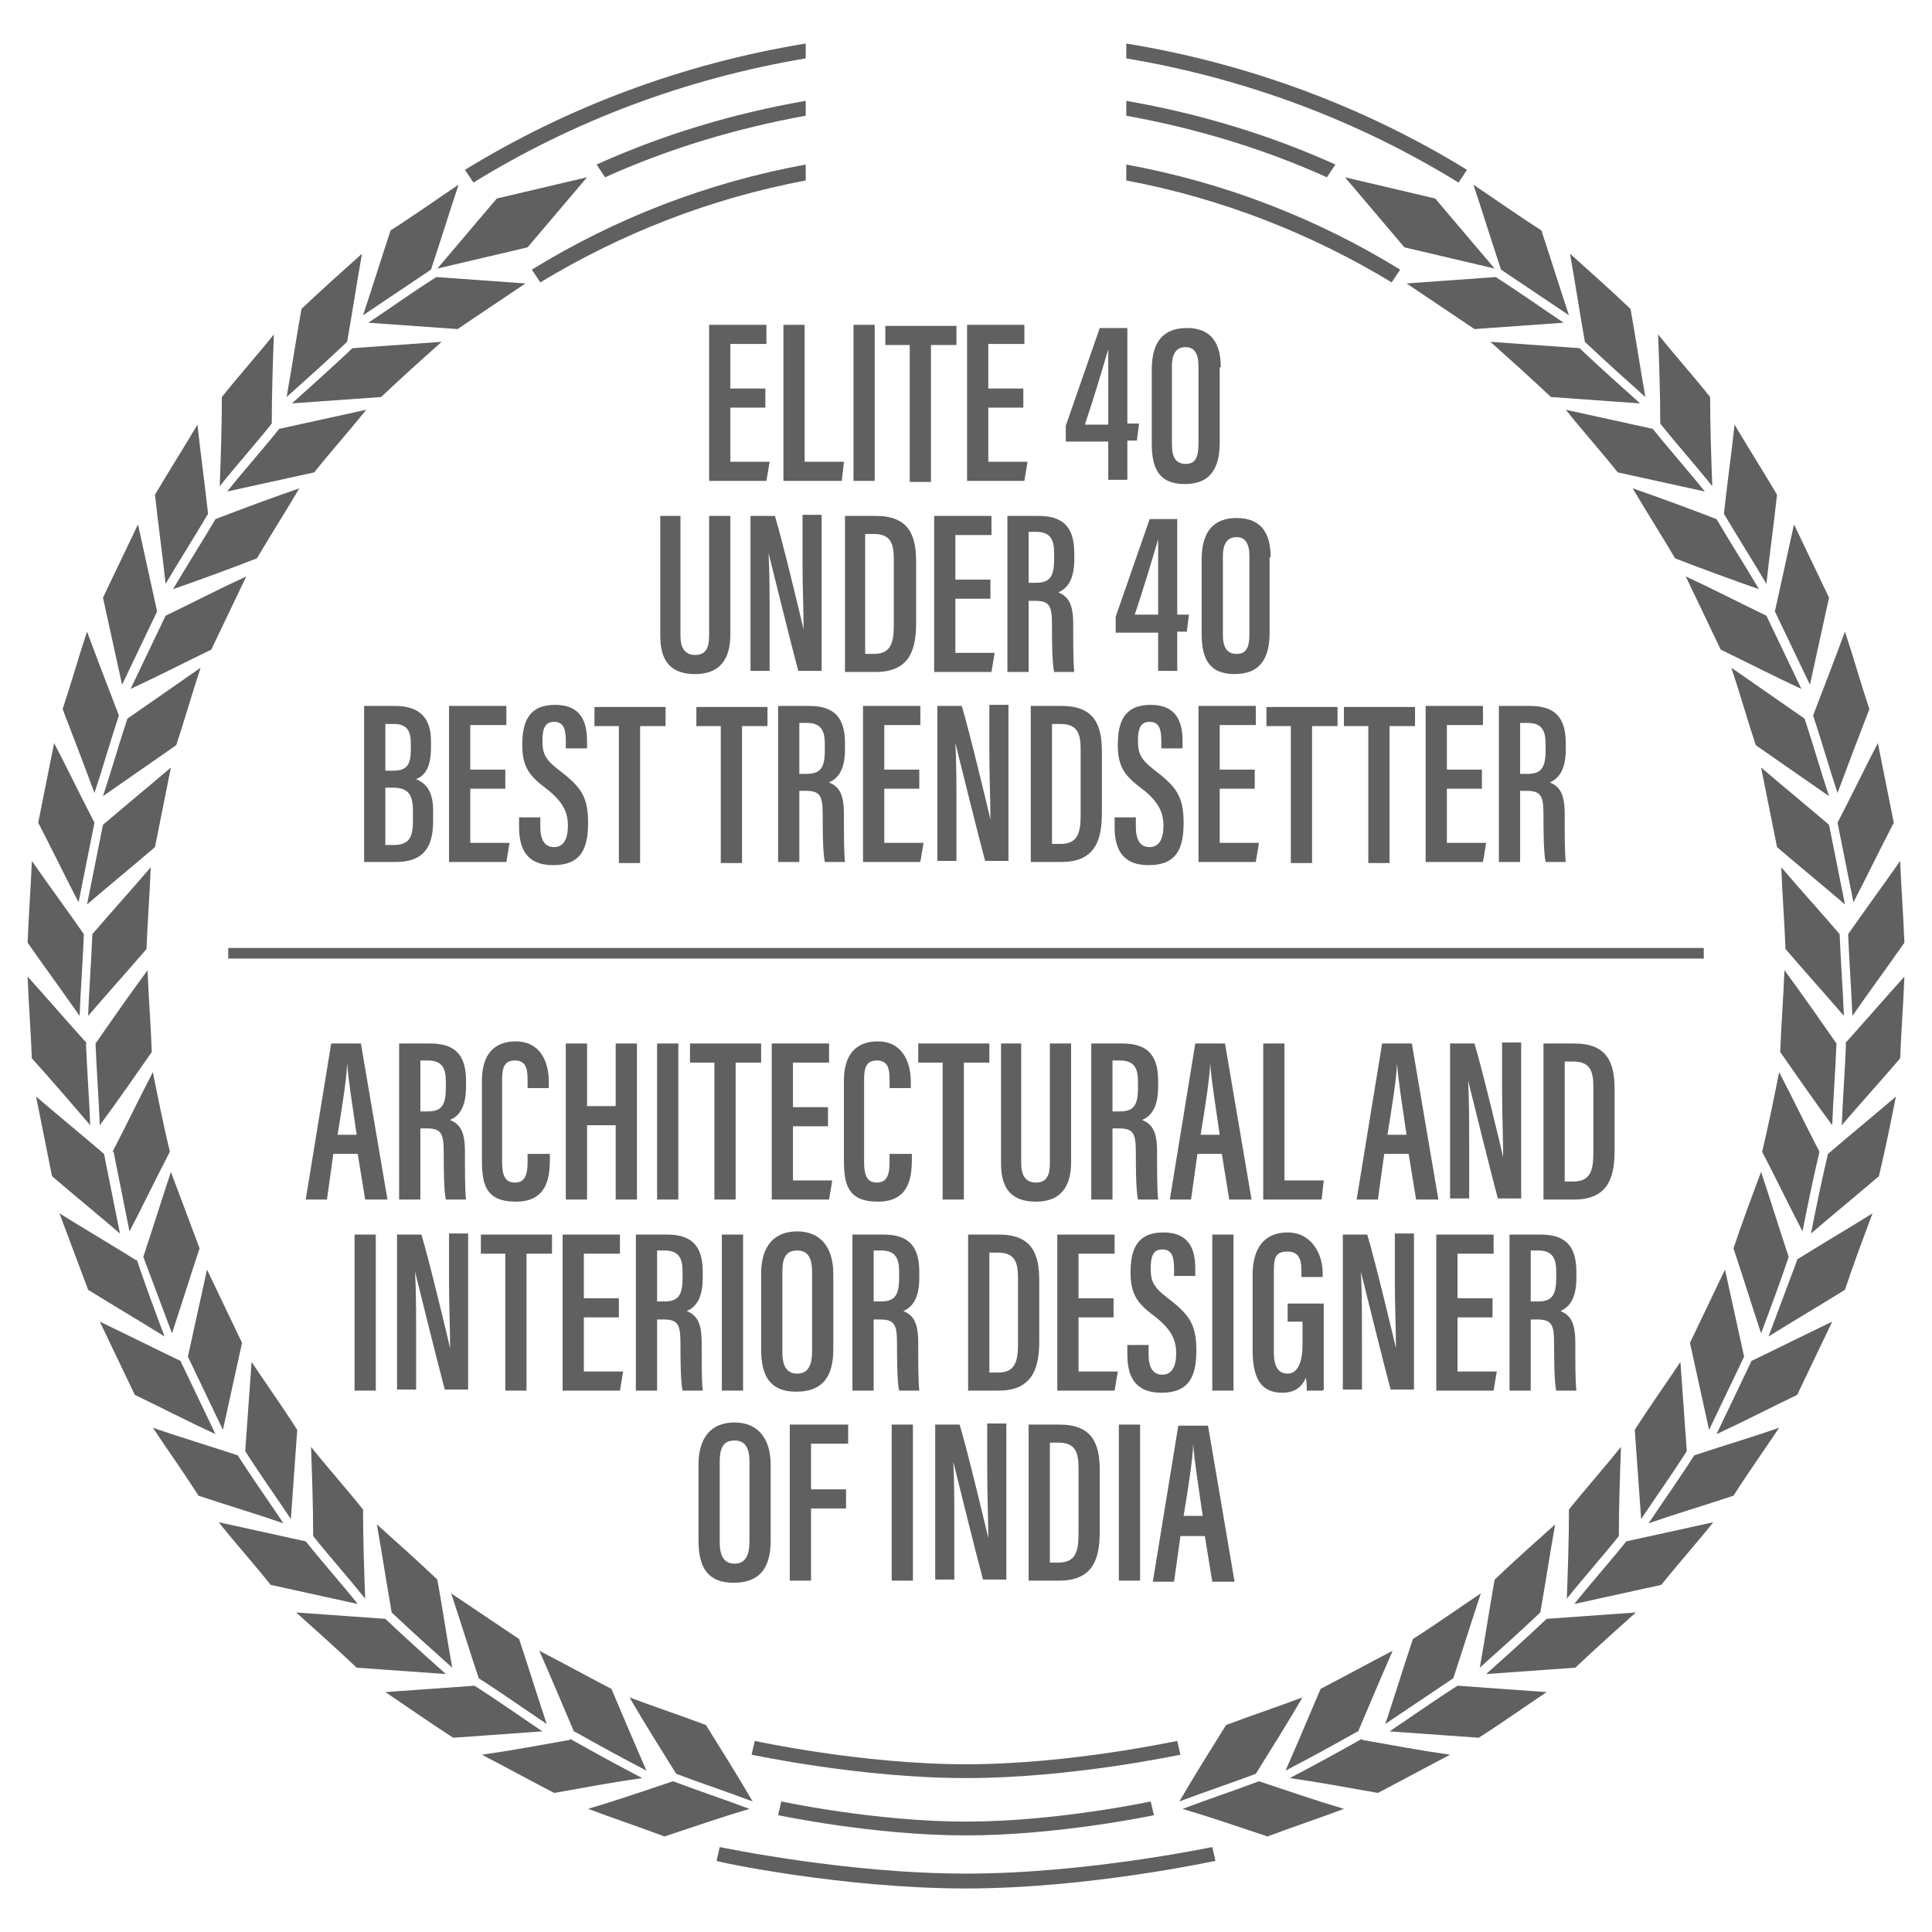 <?xml version="1.0" encoding="UTF-8"?>
<svg xmlns="http://www.w3.org/2000/svg" version="1.1" viewBox="0 0 182 182">
  <defs>
    <style>
      .cls-1, .cls-2 {
        fill: #606060;
      }

      .cls-3 {
        fill: none;
        stroke: #606060;
        stroke-miterlimit: 10;
      }

      .cls-2 {
        fill-rule: evenodd;
      }
    </style>
  </defs>
  <!-- Generator: Adobe Illustrator 28.6.0, SVG Export Plug-In . SVG Version: 1.2.0 Build 709)  -->
  <g>
    <g id="Layer_1">
      <g>
        <path class="cls-2" d="M140.9,26.1c-2.8.2-5.6.4-8.4.6,2.1,1.4,4.3,2.9,6.4,4.3,2.8-.2,5.6-.4,8.4-.6-2.1-1.4-4.2-2.9-6.4-4.3h0ZM141.4,25.4c-.9-2.7-1.7-5.3-2.6-8,2.1,1.4,4.2,2.9,6.4,4.3.9,2.7,1.7,5.3,2.6,8-2.1-1.4-4.3-2.9-6.4-4.3h0ZM148.8,32.8c-2.8-.2-5.6-.4-8.4-.6,1.9,1.7,3.8,3.4,5.7,5.2,2.8.2,5.6.4,8.4.6-1.9-1.7-3.8-3.4-5.7-5.2h0ZM149.3,32.2c-.5-2.8-.9-5.5-1.4-8.3,1.9,1.7,3.8,3.4,5.7,5.2.5,2.8.9,5.5,1.4,8.3-1.9-1.7-3.8-3.4-5.7-5.2h0ZM155.7,40.4c-2.7-.6-5.5-1.2-8.2-1.8,1.6,2,3.3,3.9,4.9,5.9,2.7.6,5.5,1.2,8.2,1.8-1.6-2-3.3-3.9-4.9-5.9h0ZM156.4,39.9c0-2.8-.1-5.6-.2-8.4,1.6,2,3.3,3.9,4.9,5.9,0,2.8.1,5.6.2,8.4-1.6-2-3.3-3.9-4.9-5.9h0ZM161.7,48.9c-2.6-1-5.3-2-7.9-2.9,1.3,2.2,2.7,4.4,4,6.6,2.6,1,5.3,2,7.9,2.9-1.3-2.2-2.7-4.4-4-6.6h0ZM162.4,48.4c.3-2.8.7-5.6,1-8.4,1.3,2.2,2.7,4.4,4,6.6-.3,2.8-.7,5.6-1,8.4-1.3-2.2-2.7-4.4-4-6.6h0ZM166.4,58c-2.5-1.2-5-2.5-7.6-3.7,1.1,2.3,2.2,4.6,3.3,6.9,2.5,1.2,5,2.5,7.6,3.7-1.1-2.3-2.2-4.6-3.3-6.9h0ZM167.2,57.6c.6-2.7,1.2-5.5,1.8-8.2,1.1,2.3,2.2,4.6,3.3,6.9-.6,2.7-1.2,5.5-1.8,8.2-1.1-2.3-2.2-4.6-3.3-6.9h0ZM170,67.7c-2.3-1.6-4.6-3.2-6.9-4.8.8,2.4,1.5,4.9,2.3,7.3,2.3,1.6,4.6,3.2,6.9,4.8-.8-2.4-1.5-4.9-2.3-7.3h0ZM170.8,67.4c1-2.6,2-5.2,3-7.9.8,2.4,1.5,4.9,2.3,7.3-1,2.6-2,5.2-3,7.9-.8-2.4-1.5-4.9-2.3-7.3h0ZM172.3,77.7c-2.1-1.8-4.3-3.6-6.4-5.4.5,2.5,1,5,1.5,7.5,2.1,1.8,4.3,3.6,6.4,5.4-.5-2.5-1-5-1.5-7.5h0ZM173.1,77.5c1.3-2.5,2.5-5,3.8-7.5.5,2.5,1,5,1.5,7.5-1.3,2.5-2.5,5-3.8,7.5-.5-2.5-1-5-1.5-7.5h0ZM173.3,88c-1.8-2.1-3.7-4.2-5.5-6.3.1,2.6.3,5.1.4,7.7,1.8,2.1,3.7,4.2,5.5,6.3-.1-2.6-.3-5.1-.4-7.7h0ZM174.1,88c1.6-2.3,3.3-4.6,4.9-6.9.1,2.6.3,5.1.4,7.7-1.6,2.3-3.3,4.6-4.9,6.9-.1-2.6-.3-5.1-.4-7.7h0ZM173,98.3c-1.6-2.3-3.2-4.6-4.9-6.9-.1,2.6-.3,5.1-.4,7.7,1.6,2.3,3.2,4.6,4.9,6.9.1-2.6.3-5.1.4-7.7h0ZM173.8,98.3c1.9-2.1,3.7-4.2,5.6-6.3-.1,2.6-.3,5.1-.4,7.7-1.8,2.1-3.7,4.2-5.5,6.3.1-2.6.3-5.1.4-7.7h0ZM171.4,108.5c-1.3-2.5-2.5-5-3.8-7.5-.5,2.5-1,5-1.6,7.5,1.3,2.5,2.5,5,3.8,7.5.5-2.5,1-5,1.6-7.5h0ZM172.2,108.7c2.1-1.8,4.3-3.6,6.4-5.4-.5,2.5-1,5-1.6,7.5-2.1,1.8-4.3,3.6-6.4,5.4.5-2.5,1-5,1.6-7.5h0ZM168.5,118.4c-.9-2.7-1.7-5.3-2.6-8-.9,2.4-1.8,4.8-2.6,7.2.9,2.7,1.7,5.3,2.6,8,.9-2.4,1.8-4.8,2.6-7.2h0ZM169.2,118.7c2.4-1.5,4.8-2.9,7.2-4.4-.9,2.4-1.8,4.8-2.6,7.2-2.4,1.5-4.8,2.9-7.2,4.4.9-2.4,1.8-4.8,2.7-7.2h0ZM164.3,127.8c-.6-2.7-1.2-5.5-1.8-8.2-1.1,2.3-2.2,4.6-3.3,6.9.6,2.7,1.2,5.5,1.8,8.2l3.3-6.9h0ZM165,128.2c2.5-1.2,5.1-2.5,7.6-3.7-1.1,2.3-2.2,4.6-3.3,6.9-2.5,1.2-5,2.5-7.6,3.7,1.1-2.3,2.2-4.6,3.3-6.9h0ZM158.9,136.7c-.2-2.8-.4-5.6-.6-8.4-1.4,2.1-2.9,4.2-4.3,6.4.2,2.8.4,5.6.6,8.4,1.4-2.1,2.9-4.2,4.3-6.4h0ZM159.6,137.1c2.7-.9,5.4-1.7,8-2.6-1.4,2.1-2.9,4.2-4.3,6.4-2.7.9-5.4,1.7-8,2.6,1.4-2.1,2.9-4.2,4.3-6.4h0ZM152.5,144.7c0-2.8.1-5.6.2-8.4-1.6,2-3.3,3.9-4.9,5.9,0,2.8-.1,5.6-.2,8.4,1.6-2,3.3-3.9,4.9-5.9h0ZM153.2,145.2c2.7-.6,5.5-1.2,8.2-1.8-1.6,2-3.3,3.9-4.9,5.9-2.7.6-5.5,1.2-8.2,1.8,1.6-2,3.3-3.9,4.9-5.9h0ZM145.1,151.9c.5-2.8.9-5.5,1.4-8.3-1.9,1.7-3.8,3.4-5.7,5.2-.5,2.8-.9,5.5-1.4,8.3,1.9-1.7,3.8-3.4,5.7-5.2h0ZM145.7,152.5c2.8-.2,5.6-.4,8.4-.6-1.9,1.7-3.8,3.4-5.7,5.2-2.8.2-5.6.4-8.4.6,1.9-1.7,3.8-3.4,5.7-5.2h0ZM136.9,158.1c.9-2.7,1.7-5.3,2.6-8-2.1,1.4-4.2,2.9-6.4,4.3-.9,2.7-1.7,5.3-2.6,8,2.1-1.4,4.3-2.9,6.4-4.3h0ZM137.3,158.8c2.8.2,5.6.4,8.4.6-2.1,1.4-4.2,2.9-6.4,4.3-2.8-.2-5.6-.4-8.4-.6,2.1-1.4,4.2-2.9,6.4-4.3h0ZM127.9,163.2c1.1-2.6,2.2-5.2,3.3-7.7-2.3,1.2-4.5,2.4-6.8,3.6-1.1,2.6-2.2,5.2-3.3,7.7,2.3-1.2,4.5-2.4,6.8-3.7h0ZM128.3,163.9c2.8.5,5.5,1,8.3,1.4-2.3,1.2-4.5,2.4-6.8,3.6-2.8-.5-5.5-1-8.3-1.4,2.3-1.2,4.5-2.4,6.8-3.7h0ZM118.3,167.1c1.5-2.4,3-4.8,4.4-7.2-2.4.9-4.8,1.7-7.2,2.6-1.5,2.4-3,4.8-4.4,7.2,2.4-.9,4.8-1.7,7.2-2.6h0ZM118.6,167.8c2.7.9,5.3,1.8,8,2.6-2.4.9-4.8,1.7-7.2,2.6-2.7-.9-5.3-1.8-8-2.6,2.4-.9,4.8-1.7,7.2-2.6h0ZM132.3,23.3l-5.6-6.6,8.5,2,5.6,6.6-8.5-2h0ZM106.1,9.5c6.9,1.2,13.5,3.2,19.7,6l-.8,1.2c-6-2.7-12.3-4.6-18.9-5.8v-1.5h0ZM106.1,15.5c9.3,1.7,18,5.1,25.8,9.9l-.8,1.2c-7.6-4.6-16-7.9-25-9.6v-1.5h0ZM106.1,4.1c11.6,1.9,22.5,6,32.1,11.9l-.8,1.2c-9.4-5.8-20-9.8-31.3-11.7v-1.4h0Z"/>
        <path class="cls-2" d="M41.1,26.1c2.8.2,5.6.4,8.4.6-2.1,1.4-4.3,2.9-6.4,4.3-2.8-.2-5.6-.4-8.4-.6,2.1-1.4,4.2-2.9,6.4-4.3h0ZM40.6,25.4c.9-2.7,1.7-5.3,2.6-8-2.1,1.4-4.2,2.9-6.4,4.3-.9,2.7-1.7,5.3-2.6,8,2.1-1.4,4.3-2.9,6.4-4.3h0ZM33.2,32.8c2.8-.2,5.6-.4,8.4-.6-1.9,1.7-3.8,3.4-5.7,5.2-2.8.2-5.6.4-8.4.6,1.9-1.7,3.8-3.4,5.7-5.2h0ZM32.7,32.2c.5-2.8.9-5.5,1.4-8.3-1.9,1.7-3.8,3.4-5.7,5.2-.5,2.8-.9,5.5-1.4,8.3,1.9-1.7,3.8-3.4,5.7-5.2h0ZM26.3,40.4c2.7-.6,5.5-1.2,8.2-1.8-1.6,2-3.3,3.9-4.9,5.9-2.7.6-5.5,1.2-8.2,1.8,1.6-2,3.3-3.9,4.9-5.9h0ZM25.6,39.9c0-2.8.1-5.6.2-8.4-1.6,2-3.3,3.9-4.9,5.9,0,2.8-.1,5.6-.2,8.4,1.6-2,3.3-3.9,4.9-5.9h0ZM20.3,48.9c2.6-1,5.3-2,7.9-2.9-1.3,2.2-2.7,4.4-4,6.6-2.6,1-5.3,2-7.9,2.9,1.3-2.2,2.7-4.4,4-6.6h0ZM19.6,48.4c-.3-2.8-.7-5.6-1-8.4-1.3,2.2-2.7,4.4-4,6.6.3,2.8.7,5.6,1,8.4,1.3-2.2,2.7-4.4,4-6.6h0ZM15.6,58c2.5-1.2,5-2.5,7.6-3.7-1.1,2.3-2.2,4.6-3.3,6.9-2.5,1.2-5,2.5-7.6,3.7,1.1-2.3,2.2-4.6,3.3-6.9h0ZM14.8,57.6c-.6-2.7-1.2-5.5-1.8-8.2-1.1,2.3-2.2,4.6-3.3,6.9.6,2.7,1.2,5.5,1.8,8.2,1.1-2.3,2.2-4.6,3.3-6.9h0ZM12,67.7c2.3-1.6,4.6-3.2,6.9-4.8-.8,2.4-1.5,4.9-2.3,7.3-2.3,1.6-4.6,3.2-6.9,4.8.8-2.4,1.5-4.9,2.3-7.3h0ZM11.2,67.4c-1-2.6-2-5.2-3-7.9-.8,2.4-1.5,4.9-2.3,7.3,1,2.6,2,5.2,3,7.9.8-2.4,1.5-4.9,2.3-7.3h0ZM9.7,77.7c2.1-1.8,4.3-3.6,6.4-5.4-.5,2.5-1,5-1.5,7.5-2.1,1.8-4.3,3.6-6.4,5.4.5-2.5,1-5,1.5-7.5h0ZM8.9,77.5c-1.3-2.5-2.5-5-3.8-7.5-.5,2.5-1,5-1.5,7.5,1.3,2.5,2.5,5,3.8,7.5.5-2.5,1-5,1.5-7.5h0ZM8.7,88c1.8-2.1,3.7-4.2,5.5-6.3-.1,2.6-.3,5.1-.4,7.7-1.8,2.1-3.7,4.2-5.5,6.3.1-2.6.3-5.1.4-7.7h0ZM7.9,88c-1.6-2.3-3.3-4.6-4.9-6.9-.1,2.6-.3,5.1-.4,7.7,1.6,2.3,3.3,4.6,4.9,6.9.1-2.6.3-5.1.4-7.7h0ZM9,98.3c1.6-2.3,3.2-4.6,4.9-6.9.1,2.6.3,5.1.4,7.7-1.6,2.3-3.2,4.6-4.9,6.9-.1-2.6-.3-5.1-.4-7.7h0ZM8.2,98.3c-1.9-2.1-3.7-4.2-5.6-6.3.1,2.6.3,5.1.4,7.7,1.9,2.1,3.7,4.2,5.5,6.3-.1-2.6-.3-5.1-.4-7.7h0ZM10.6,108.5c1.3-2.5,2.5-5,3.8-7.5.5,2.5,1,5,1.6,7.5-1.3,2.5-2.5,5-3.8,7.5-.5-2.5-1-5-1.5-7.5h0ZM9.8,108.7c-2.1-1.8-4.3-3.6-6.4-5.4.5,2.5,1,5,1.5,7.5,2.1,1.8,4.3,3.6,6.4,5.4-.5-2.5-1-5-1.5-7.5h0ZM13.5,118.4c.9-2.7,1.7-5.3,2.6-8,.9,2.4,1.8,4.8,2.7,7.2-.9,2.7-1.7,5.3-2.6,8-.9-2.4-1.8-4.8-2.7-7.2h0ZM12.8,118.7c-2.4-1.5-4.8-2.9-7.2-4.4.9,2.4,1.8,4.8,2.7,7.2,2.4,1.5,4.8,2.9,7.2,4.4-.9-2.4-1.8-4.8-2.6-7.2h0ZM17.7,127.8c.6-2.7,1.2-5.5,1.8-8.2,1.1,2.3,2.2,4.6,3.3,6.9-.6,2.7-1.2,5.5-1.8,8.2l-3.3-6.9h0ZM17,128.2c-2.5-1.2-5.1-2.5-7.6-3.7,1.1,2.3,2.2,4.6,3.3,6.9,2.5,1.2,5,2.5,7.6,3.7-1.1-2.3-2.2-4.6-3.3-6.9h0ZM23.1,136.7c.2-2.8.4-5.6.6-8.4,1.4,2.1,2.9,4.2,4.3,6.4-.2,2.8-.4,5.6-.6,8.4-1.4-2.1-2.9-4.2-4.3-6.4h0ZM22.4,137.1c-2.7-.9-5.4-1.7-8-2.6,1.4,2.1,2.9,4.2,4.3,6.4,2.7.9,5.4,1.7,8,2.6-1.4-2.1-2.9-4.2-4.3-6.4h0ZM29.5,144.7c0-2.8-.1-5.6-.2-8.4,1.6,2,3.3,3.9,4.9,5.9,0,2.8.1,5.6.2,8.4-1.6-2-3.3-3.9-4.9-5.9h0ZM28.8,145.2c-2.7-.6-5.5-1.2-8.2-1.8,1.6,2,3.3,3.9,4.9,5.9,2.7.6,5.5,1.2,8.2,1.8-1.6-2-3.3-3.9-4.9-5.9h0ZM36.9,151.9c-.5-2.8-.9-5.5-1.4-8.3,1.9,1.7,3.8,3.4,5.7,5.2.5,2.8.9,5.5,1.4,8.3-1.9-1.7-3.8-3.4-5.7-5.2h0ZM36.3,152.5c-2.8-.2-5.6-.4-8.4-.6,1.9,1.7,3.8,3.4,5.7,5.2,2.8.2,5.6.4,8.4.6-1.9-1.7-3.8-3.4-5.7-5.2h0ZM45.1,158.1c-.9-2.7-1.7-5.3-2.6-8,2.1,1.4,4.3,2.9,6.4,4.3.9,2.7,1.7,5.3,2.6,8-2.1-1.4-4.2-2.9-6.4-4.3h0ZM44.7,158.8c-2.8.2-5.6.4-8.4.6,2.1,1.4,4.2,2.9,6.4,4.3,2.8-.2,5.6-.4,8.4-.6-2.1-1.4-4.2-2.9-6.4-4.3h0ZM54.1,163.2c-1.1-2.6-2.2-5.2-3.3-7.7,2.3,1.2,4.5,2.4,6.8,3.6,1.1,2.6,2.2,5.2,3.3,7.7-2.3-1.2-4.5-2.4-6.8-3.7h0ZM53.7,163.9c-2.8.5-5.5,1-8.3,1.4,2.3,1.2,4.5,2.4,6.8,3.6,2.8-.5,5.5-1,8.3-1.4-2.3-1.2-4.5-2.4-6.8-3.7h0ZM63.7,167.1c-1.5-2.4-3-4.8-4.4-7.2,2.4.9,4.8,1.7,7.2,2.6,1.5,2.4,3,4.8,4.4,7.2-2.4-.9-4.8-1.7-7.2-2.6h0ZM63.4,167.8c-2.7.9-5.3,1.8-8,2.6,2.4.9,4.8,1.7,7.2,2.6,2.7-.9,5.3-1.8,8-2.6-2.4-.9-4.8-1.7-7.2-2.6h0ZM49.7,23.3l5.6-6.6-8.5,2-5.6,6.6,8.5-2h0ZM75.9,9.5c-6.9,1.2-13.5,3.2-19.7,6l.8,1.2c6-2.7,12.3-4.6,18.9-5.8v-1.5h0ZM75.9,15.5c-9.3,1.7-18,5.1-25.8,9.9l.8,1.2c7.6-4.6,16-7.9,25-9.6v-1.5h0ZM75.9,4.1c-11.6,1.9-22.5,6-32.1,11.9l.8,1.2c9.4-5.8,20-9.8,31.3-11.7v-1.4h0Z"/>
        <g>
          <path class="cls-1" d="M91,172.9c-8.8,0-17.6-1.9-17.7-1.9l.3-1.3c0,0,8.8,1.9,17.4,1.9s17.4-1.9,17.4-1.9l.3,1.3c0,0-9,1.9-17.7,1.9Z"/>
          <path class="cls-1" d="M91,167.5c-10,0-20.1-2.2-20.2-2.2l.3-1.3c0,0,10.1,2.2,19.9,2.2s19.8-2.2,19.9-2.2l.3,1.3c-.1,0-10.2,2.2-20.2,2.2Z"/>
          <path class="cls-1" d="M91,177.9c-11.6,0-23.4-2.5-23.5-2.6l.3-1.3c.1,0,11.8,2.5,23.2,2.5s23.1-2.5,23.2-2.5l.3,1.3c-.1,0-11.9,2.6-23.5,2.6Z"/>
        </g>
      </g>
      <g>
        <g>
          <path class="cls-1" d="M72.1,38.4h-3.3v5.1h3.7l-.3,1.8h-5.4v-14.7h5.4v1.8h-3.4v4.2h3.3v1.8Z"/>
          <path class="cls-1" d="M73.8,30.6h2v12.9h3.7l-.2,1.8h-5.5v-14.7Z"/>
          <path class="cls-1" d="M82.4,30.6v14.7h-2v-14.7h2Z"/>
          <path class="cls-1" d="M85.8,32.5h-2.4v-1.8h6.7v1.8h-2.4v12.9h-2v-12.9Z"/>
          <path class="cls-1" d="M96.4,38.4h-3.3v5.1h3.7l-.3,1.8h-5.4v-14.7h5.4v1.8h-3.4v4.2h3.3v1.8Z"/>
          <path class="cls-1" d="M104.4,45.3v-3.7h-4v-1.5l3.2-9.2h2.6v9h1.1l-.2,1.6h-.9v3.7h-1.8ZM104.4,37.1c0-1.4,0-2.8,0-4.2h0c-.7,2.4-1.4,4.7-2.2,7.1h2.2v-2.9Z"/>
          <path class="cls-1" d="M114.9,34.6v7.1c0,2.3-.8,3.9-3.3,3.9s-3.1-1.6-3.1-3.8v-7c0-2.6,1.1-3.9,3.3-3.9s3.2,1.3,3.2,3.7ZM110.4,34.5v7.4c0,1.2.4,1.8,1.3,1.8s1.2-.6,1.2-1.9v-7.3c0-1.2-.4-1.8-1.2-1.8s-1.3.5-1.3,1.8Z"/>
          <path class="cls-1" d="M64.1,48.6v11.3c0,1.1.4,1.8,1.4,1.8s1.3-.7,1.3-1.8v-11.3h2v11.2c0,2.3-1,3.7-3.3,3.7s-3.3-1.2-3.3-3.6v-11.3h2Z"/>
          <path class="cls-1" d="M70.7,63.3v-14.7h2.3c.7,2.3,2.5,9.8,2.7,10.7h0c0-1.9-.1-3.9-.1-6.4v-4.4h1.8v14.7h-2.2c-.6-2.2-2.6-10.3-2.8-11.1h0c.1,1.8.1,3.9.1,6.6v4.5h-1.8Z"/>
          <path class="cls-1" d="M79.6,48.6h2.9c3.1,0,3.8,1.8,3.8,4.3v5.7c0,2.3-.4,4.7-3.8,4.7h-2.9v-14.7ZM81.5,61.6h.8c1.6,0,1.9-1,1.9-2.7v-6.2c0-1.5-.3-2.4-1.9-2.4h-.8v11.3Z"/>
          <path class="cls-1" d="M93.3,56.4h-3.3v5.1h3.7l-.3,1.8h-5.4v-14.7h5.4v1.8h-3.4v4.2h3.3v1.8Z"/>
          <path class="cls-1" d="M96.9,56.6v6.7h-2v-14.7h2.9c2.2,0,3.4.9,3.4,3.5v.6c0,2.1-.8,2.8-1.5,3.1.9.4,1.4,1,1.4,3s0,3.6.1,4.5h-1.9c-.2-.9-.2-3.3-.2-4.4,0-1.8-.2-2.3-1.6-2.3h-.7ZM96.9,54.9h.7c1.3,0,1.7-.6,1.7-2.2v-.6c0-1.2-.3-2-1.7-2h-.7v4.7Z"/>
          <path class="cls-1" d="M109.1,63.3v-3.7h-4v-1.5l3.2-9.2h2.6v9h1.1l-.2,1.6h-.9v3.7h-1.8ZM109.1,55c0-1.4,0-2.8,0-4.2h0c-.7,2.4-1.4,4.7-2.2,7.1h2.2v-2.9Z"/>
          <path class="cls-1" d="M119.6,52.5v7.1c0,2.3-.8,3.9-3.3,3.9s-3.1-1.6-3.1-3.8v-7c0-2.6,1.1-3.9,3.3-3.9s3.2,1.3,3.2,3.7ZM115.2,52.4v7.4c0,1.2.4,1.8,1.3,1.8s1.2-.6,1.2-1.9v-7.3c0-1.2-.4-1.8-1.2-1.8s-1.3.5-1.3,1.8Z"/>
          <path class="cls-1" d="M34.4,66.5h2.8c2.4,0,3.4,1.2,3.4,3.3v.6c0,2.1-.7,2.7-1.4,3,.7.3,1.6.9,1.6,2.9v1.1c0,2.5-1,3.8-3.5,3.8h-3v-14.7ZM37,72.6c1.3,0,1.7-.5,1.7-2v-.6c0-1.3-.5-1.8-1.6-1.8h-.8v4.4h.7ZM36.3,79.6h.8c1.4,0,1.8-.7,1.8-2.2v-1c0-1.5-.4-2.2-1.9-2.2h-.7v5.4Z"/>
          <path class="cls-1" d="M47.6,74.3h-3.3v5.1h3.7l-.3,1.8h-5.4v-14.7h5.4v1.8h-3.4v4.2h3.3v1.8Z"/>
          <path class="cls-1" d="M50.9,77v.9c0,1.2.4,1.9,1.3,1.9s1.3-.8,1.3-2-.4-2.2-1.9-3.4c-1.6-1.2-2.4-2-2.4-4.2s.6-3.8,3.1-3.8c2.5,0,3,1.7,3,3.4v.7h-2v-.7c0-1.1-.2-1.8-1.1-1.8s-1.1.7-1.1,1.8.2,1.7,1.5,2.7c2.1,1.6,2.8,2.5,2.8,5s-.7,4-3.3,4-3.2-1.7-3.2-3.6v-.9h2Z"/>
          <path class="cls-1" d="M58.4,68.4h-2.4v-1.8h6.7v1.8h-2.4v12.9h-2v-12.9Z"/>
          <path class="cls-1" d="M68,68.4h-2.4v-1.8h6.7v1.8h-2.4v12.9h-2v-12.9Z"/>
          <path class="cls-1" d="M75.3,74.5v6.7h-2v-14.7h2.9c2.2,0,3.4.9,3.4,3.5v.6c0,2.1-.8,2.8-1.5,3.1.9.4,1.4,1,1.4,3s0,3.6.1,4.5h-1.9c-.2-.9-.2-3.3-.2-4.4,0-1.8-.2-2.3-1.6-2.3h-.7ZM75.3,72.9h.7c1.3,0,1.7-.6,1.7-2.2v-.6c0-1.2-.3-2-1.7-2h-.7v4.7Z"/>
          <path class="cls-1" d="M86.6,74.3h-3.3v5.1h3.7l-.3,1.8h-5.4v-14.7h5.4v1.8h-3.4v4.2h3.3v1.8Z"/>
          <path class="cls-1" d="M88.3,81.2v-14.7h2.3c.7,2.3,2.5,9.8,2.7,10.7h0c0-1.9-.1-3.9-.1-6.4v-4.4h1.8v14.7h-2.2c-.6-2.2-2.6-10.3-2.8-11.1h0c.1,1.8.1,3.9.1,6.6v4.5h-1.8Z"/>
          <path class="cls-1" d="M97.1,66.5h2.9c3.1,0,3.8,1.8,3.8,4.3v5.7c0,2.3-.4,4.7-3.8,4.7h-2.9v-14.7ZM99.1,79.5h.8c1.6,0,1.9-1,1.9-2.7v-6.2c0-1.5-.3-2.4-1.9-2.4h-.8v11.3Z"/>
          <path class="cls-1" d="M107,77v.9c0,1.2.4,1.9,1.3,1.9s1.3-.8,1.3-2-.4-2.2-1.9-3.4c-1.6-1.2-2.4-2-2.4-4.2s.6-3.8,3.1-3.8c2.5,0,3,1.7,3,3.4v.7h-2v-.7c0-1.1-.2-1.8-1.1-1.8s-1.1.7-1.1,1.8.2,1.7,1.5,2.7c2.1,1.6,2.8,2.5,2.8,5s-.7,4-3.3,4-3.2-1.7-3.2-3.6v-.9h2Z"/>
          <path class="cls-1" d="M118.2,74.3h-3.3v5.1h3.7l-.3,1.8h-5.4v-14.7h5.4v1.8h-3.4v4.2h3.3v1.8Z"/>
          <path class="cls-1" d="M121.7,68.4h-2.4v-1.8h6.7v1.8h-2.4v12.9h-2v-12.9Z"/>
          <path class="cls-1" d="M129,68.4h-2.4v-1.8h6.7v1.8h-2.4v12.9h-2v-12.9Z"/>
          <path class="cls-1" d="M139.6,74.3h-3.3v5.1h3.7l-.3,1.8h-5.4v-14.7h5.4v1.8h-3.4v4.2h3.3v1.8Z"/>
          <path class="cls-1" d="M143.2,74.5v6.7h-2v-14.7h2.9c2.2,0,3.4.9,3.4,3.5v.6c0,2.1-.8,2.8-1.5,3.1.9.4,1.4,1,1.4,3s0,3.6.1,4.5h-1.9c-.2-.9-.2-3.3-.2-4.4,0-1.8-.2-2.3-1.6-2.3h-.7ZM143.2,72.9h.7c1.3,0,1.7-.6,1.7-2.2v-.6c0-1.2-.3-2-1.7-2h-.7v4.7Z"/>
        </g>
        <g>
          <path class="cls-1" d="M31.4,108.7l-.6,4.3h-2l2.4-14.7h2.8l2.5,14.7h-2.1l-.7-4.3h-2.4ZM33.6,106.9c-.4-2.8-.8-5.2-.9-6.8h0c0,1.2-.5,4.4-.9,6.8h1.9Z"/>
          <path class="cls-1" d="M39.6,106.3v6.7h-2v-14.7h2.9c2.2,0,3.4.9,3.4,3.5v.6c0,2.1-.8,2.8-1.5,3.1.9.4,1.4,1,1.4,3s0,3.6.1,4.5h-1.9c-.2-.9-.2-3.3-.2-4.4,0-1.8-.2-2.3-1.6-2.3h-.7ZM39.6,104.7h.7c1.3,0,1.7-.6,1.7-2.2v-.6c0-1.2-.3-2-1.7-2h-.7v4.7Z"/>
          <path class="cls-1" d="M51.8,108.7v.5c0,1.8-.3,4-3.2,4s-3.2-1.7-3.2-4v-7.4c0-2.3,1-3.7,3.2-3.7s3.1,1.8,3.1,3.8v.6h-2v-.8c0-1.1-.2-1.8-1.2-1.8s-1.2.7-1.2,1.8v7.7c0,1.2.2,2,1.2,2s1.2-.8,1.2-2v-.7h2Z"/>
          <path class="cls-1" d="M53.3,98.3h2v5.9h2.7v-5.9h2v14.7h-2v-7h-2.7v7h-2v-14.7Z"/>
          <path class="cls-1" d="M63.9,98.3v14.7h-2v-14.7h2Z"/>
          <path class="cls-1" d="M67.4,100.1h-2.4v-1.8h6.7v1.8h-2.4v12.9h-2v-12.9Z"/>
          <path class="cls-1" d="M78,106.1h-3.3v5.1h3.7l-.3,1.8h-5.4v-14.7h5.4v1.8h-3.4v4.2h3.3v1.8Z"/>
          <path class="cls-1" d="M85.9,108.7v.5c0,1.8-.3,4-3.2,4s-3.2-1.7-3.2-4v-7.4c0-2.3,1-3.7,3.2-3.7s3.1,1.8,3.1,3.8v.6h-2v-.8c0-1.1-.2-1.8-1.2-1.8s-1.2.7-1.2,1.8v7.7c0,1.2.2,2,1.2,2s1.2-.8,1.2-2v-.7h2Z"/>
          <path class="cls-1" d="M88.9,100.1h-2.4v-1.8h6.7v1.8h-2.4v12.9h-2v-12.9Z"/>
          <path class="cls-1" d="M96.2,98.3v11.3c0,1.1.4,1.8,1.4,1.8s1.3-.7,1.3-1.8v-11.3h2v11.2c0,2.3-1,3.7-3.3,3.7s-3.3-1.2-3.3-3.6v-11.3h2Z"/>
          <path class="cls-1" d="M104.8,106.3v6.7h-2v-14.7h2.9c2.2,0,3.4.9,3.4,3.5v.6c0,2.1-.8,2.8-1.5,3.1.9.4,1.4,1,1.4,3s0,3.6.1,4.5h-1.9c-.2-.9-.2-3.3-.2-4.4,0-1.8-.2-2.3-1.6-2.3h-.7ZM104.8,104.7h.7c1.3,0,1.7-.6,1.7-2.2v-.6c0-1.2-.3-2-1.7-2h-.7v4.7Z"/>
          <path class="cls-1" d="M112.8,108.7l-.6,4.3h-2l2.4-14.7h2.8l2.5,14.7h-2.1l-.7-4.3h-2.4ZM114.9,106.9c-.4-2.8-.8-5.2-.9-6.8h0c0,1.2-.5,4.4-.9,6.8h1.9Z"/>
          <path class="cls-1" d="M119,98.3h2v12.9h3.7l-.2,1.8h-5.5v-14.7Z"/>
          <path class="cls-1" d="M130.4,108.7l-.6,4.3h-2l2.4-14.7h2.8l2.5,14.7h-2.1l-.7-4.3h-2.4ZM132.5,106.9c-.4-2.8-.8-5.2-.9-6.8h0c0,1.2-.5,4.4-.9,6.8h1.9Z"/>
          <path class="cls-1" d="M136.6,113v-14.7h2.3c.7,2.3,2.5,9.8,2.7,10.7h0c0-1.9-.1-3.9-.1-6.4v-4.4h1.8v14.7h-2.2c-.6-2.2-2.6-10.3-2.8-11.1h0c.1,1.8.1,3.9.1,6.6v4.5h-1.8Z"/>
          <path class="cls-1" d="M145.4,98.3h2.9c3.1,0,3.8,1.8,3.8,4.3v5.7c0,2.3-.4,4.7-3.8,4.7h-2.9v-14.7ZM147.4,111.3h.8c1.6,0,1.9-1,1.9-2.7v-6.2c0-1.5-.3-2.4-1.9-2.4h-.8v11.3Z"/>
          <path class="cls-1" d="M35.4,116.3v14.7h-2v-14.7h2Z"/>
          <path class="cls-1" d="M37.4,131v-14.7h2.3c.7,2.3,2.5,9.8,2.7,10.7h0c0-1.9-.1-3.9-.1-6.4v-4.4h1.8v14.7h-2.2c-.6-2.2-2.6-10.3-2.8-11.1h0c.1,1.8.1,3.9.1,6.6v4.5h-1.8Z"/>
          <path class="cls-1" d="M47.7,118.1h-2.4v-1.8h6.7v1.8h-2.4v12.9h-2v-12.9Z"/>
          <path class="cls-1" d="M58.3,124.1h-3.3v5.1h3.7l-.3,1.8h-5.4v-14.7h5.4v1.8h-3.4v4.2h3.3v1.8Z"/>
          <path class="cls-1" d="M61.9,124.3v6.7h-2v-14.7h2.9c2.2,0,3.4.9,3.4,3.5v.6c0,2.1-.8,2.8-1.5,3.1.9.4,1.4,1,1.4,3s0,3.6.1,4.5h-1.9c-.2-.9-.2-3.3-.2-4.4,0-1.8-.2-2.3-1.6-2.3h-.7ZM61.9,122.6h.7c1.3,0,1.7-.6,1.7-2.2v-.6c0-1.2-.3-2-1.7-2h-.7v4.7Z"/>
          <path class="cls-1" d="M70,116.3v14.7h-2v-14.7h2Z"/>
          <path class="cls-1" d="M78.5,120v7.1c0,2.7-1.1,4-3.5,4s-3.3-1.4-3.3-4v-7.1c0-2.7,1.3-4,3.4-4s3.4,1.4,3.4,4ZM73.7,119.9v7.5c0,1.4.5,2,1.4,2s1.4-.6,1.4-2.1v-7.5c0-1.3-.4-2-1.4-2s-1.4.6-1.4,2Z"/>
          <path class="cls-1" d="M82.3,124.3v6.7h-2v-14.7h2.9c2.2,0,3.4.9,3.4,3.5v.6c0,2.1-.8,2.8-1.5,3.1.9.4,1.4,1,1.4,3s0,3.6.1,4.5h-1.9c-.2-.9-.2-3.3-.2-4.4,0-1.8-.2-2.3-1.6-2.3h-.7ZM82.3,122.6h.7c1.3,0,1.7-.6,1.7-2.2v-.6c0-1.2-.3-2-1.7-2h-.7v4.7Z"/>
          <path class="cls-1" d="M91.2,116.3h2.9c3.1,0,3.8,1.8,3.8,4.3v5.7c0,2.2-.4,4.7-3.8,4.7h-2.9v-14.7ZM93.2,129.3h.8c1.6,0,1.9-1,1.9-2.7v-6.2c0-1.5-.3-2.4-1.9-2.4h-.8v11.3Z"/>
          <path class="cls-1" d="M104.9,124.1h-3.3v5.1h3.7l-.3,1.8h-5.4v-14.7h5.4v1.8h-3.4v4.2h3.3v1.8Z"/>
          <path class="cls-1" d="M108.2,126.7v.9c0,1.2.4,1.9,1.3,1.9s1.3-.8,1.3-2-.4-2.2-1.9-3.4c-1.6-1.2-2.4-2-2.4-4.2s.6-3.8,3.1-3.8c2.5,0,3,1.7,3,3.4v.7h-2v-.7c0-1.1-.2-1.8-1.1-1.8s-1.1.7-1.1,1.8.2,1.7,1.5,2.7c2.1,1.6,2.8,2.5,2.8,5s-.7,4-3.3,4-3.2-1.7-3.2-3.6v-.9h2Z"/>
          <path class="cls-1" d="M116.2,116.3v14.7h-2v-14.7h2Z"/>
          <path class="cls-1" d="M124.6,131h-1.5c0-.3,0-.9-.1-1.2-.4,1-1.2,1.4-2.2,1.4-2.1,0-2.8-1.5-2.8-4v-7.1c0-2.4,1-4,3.3-4s3.3,2.1,3.3,3.8v.4h-2v-.5c0-.9-.1-1.9-1.3-1.9s-1.3.6-1.3,2v7.5c0,1.3.4,2,1.3,2s1.4-1,1.4-2.7v-2.2h-1.4v-1.7h3.4v8.1Z"/>
          <path class="cls-1" d="M126.5,131v-14.7h2.3c.7,2.3,2.5,9.8,2.7,10.7h0c0-1.9-.1-3.9-.1-6.4v-4.4h1.8v14.7h-2.2c-.6-2.2-2.6-10.3-2.8-11.1h0c.1,1.8.1,3.9.1,6.6v4.5h-1.8Z"/>
          <path class="cls-1" d="M140.6,124.1h-3.3v5.1h3.7l-.3,1.8h-5.4v-14.7h5.4v1.8h-3.4v4.2h3.3v1.8Z"/>
          <path class="cls-1" d="M144.2,124.3v6.7h-2v-14.7h2.9c2.2,0,3.4.9,3.4,3.5v.6c0,2.1-.8,2.8-1.5,3.1.9.4,1.4,1,1.4,3s0,3.6.1,4.5h-1.9c-.2-.9-.2-3.3-.2-4.4,0-1.8-.2-2.3-1.6-2.3h-.7ZM144.2,122.6h.7c1.3,0,1.7-.6,1.7-2.2v-.6c0-1.2-.3-2-1.7-2h-.7v4.7Z"/>
          <path class="cls-1" d="M72.6,138v7.1c0,2.7-1.1,4-3.5,4s-3.3-1.4-3.3-4v-7.1c0-2.7,1.3-4,3.4-4s3.4,1.4,3.4,4ZM67.8,137.8v7.5c0,1.4.5,2,1.4,2s1.4-.6,1.4-2.1v-7.5c0-1.3-.4-2-1.4-2s-1.4.6-1.4,2Z"/>
          <path class="cls-1" d="M74.4,134.2h5.5v1.8h-3.5v4.3h3.3v1.8h-3.3v6.8h-2v-14.7Z"/>
          <path class="cls-1" d="M86,134.2v14.7h-2v-14.7h2Z"/>
          <path class="cls-1" d="M88.1,148.9v-14.7h2.3c.7,2.3,2.5,9.8,2.7,10.7h0c0-1.9-.1-3.9-.1-6.4v-4.4h1.8v14.7h-2.2c-.6-2.2-2.6-10.3-2.8-11.1h0c.1,1.8.1,3.9.1,6.6v4.5h-1.8Z"/>
          <path class="cls-1" d="M96.9,134.2h2.9c3.1,0,3.8,1.8,3.8,4.3v5.7c0,2.3-.4,4.7-3.8,4.7h-2.9v-14.7ZM98.9,147.2h.8c1.6,0,1.9-1,1.9-2.7v-6.2c0-1.5-.3-2.4-1.9-2.4h-.8v11.3Z"/>
          <path class="cls-1" d="M107.4,134.2v14.7h-2v-14.7h2Z"/>
          <path class="cls-1" d="M111.2,144.7l-.6,4.3h-2l2.4-14.7h2.8l2.5,14.7h-2.1l-.7-4.3h-2.4ZM113.3,142.8c-.4-2.8-.8-5.2-.9-6.8h0c0,1.2-.5,4.4-.9,6.8h1.9Z"/>
        </g>
        <line class="cls-3" x1="21.5" y1="89.8" x2="160.5" y2="89.8"/>
      </g>
    </g>
  </g>
</svg>